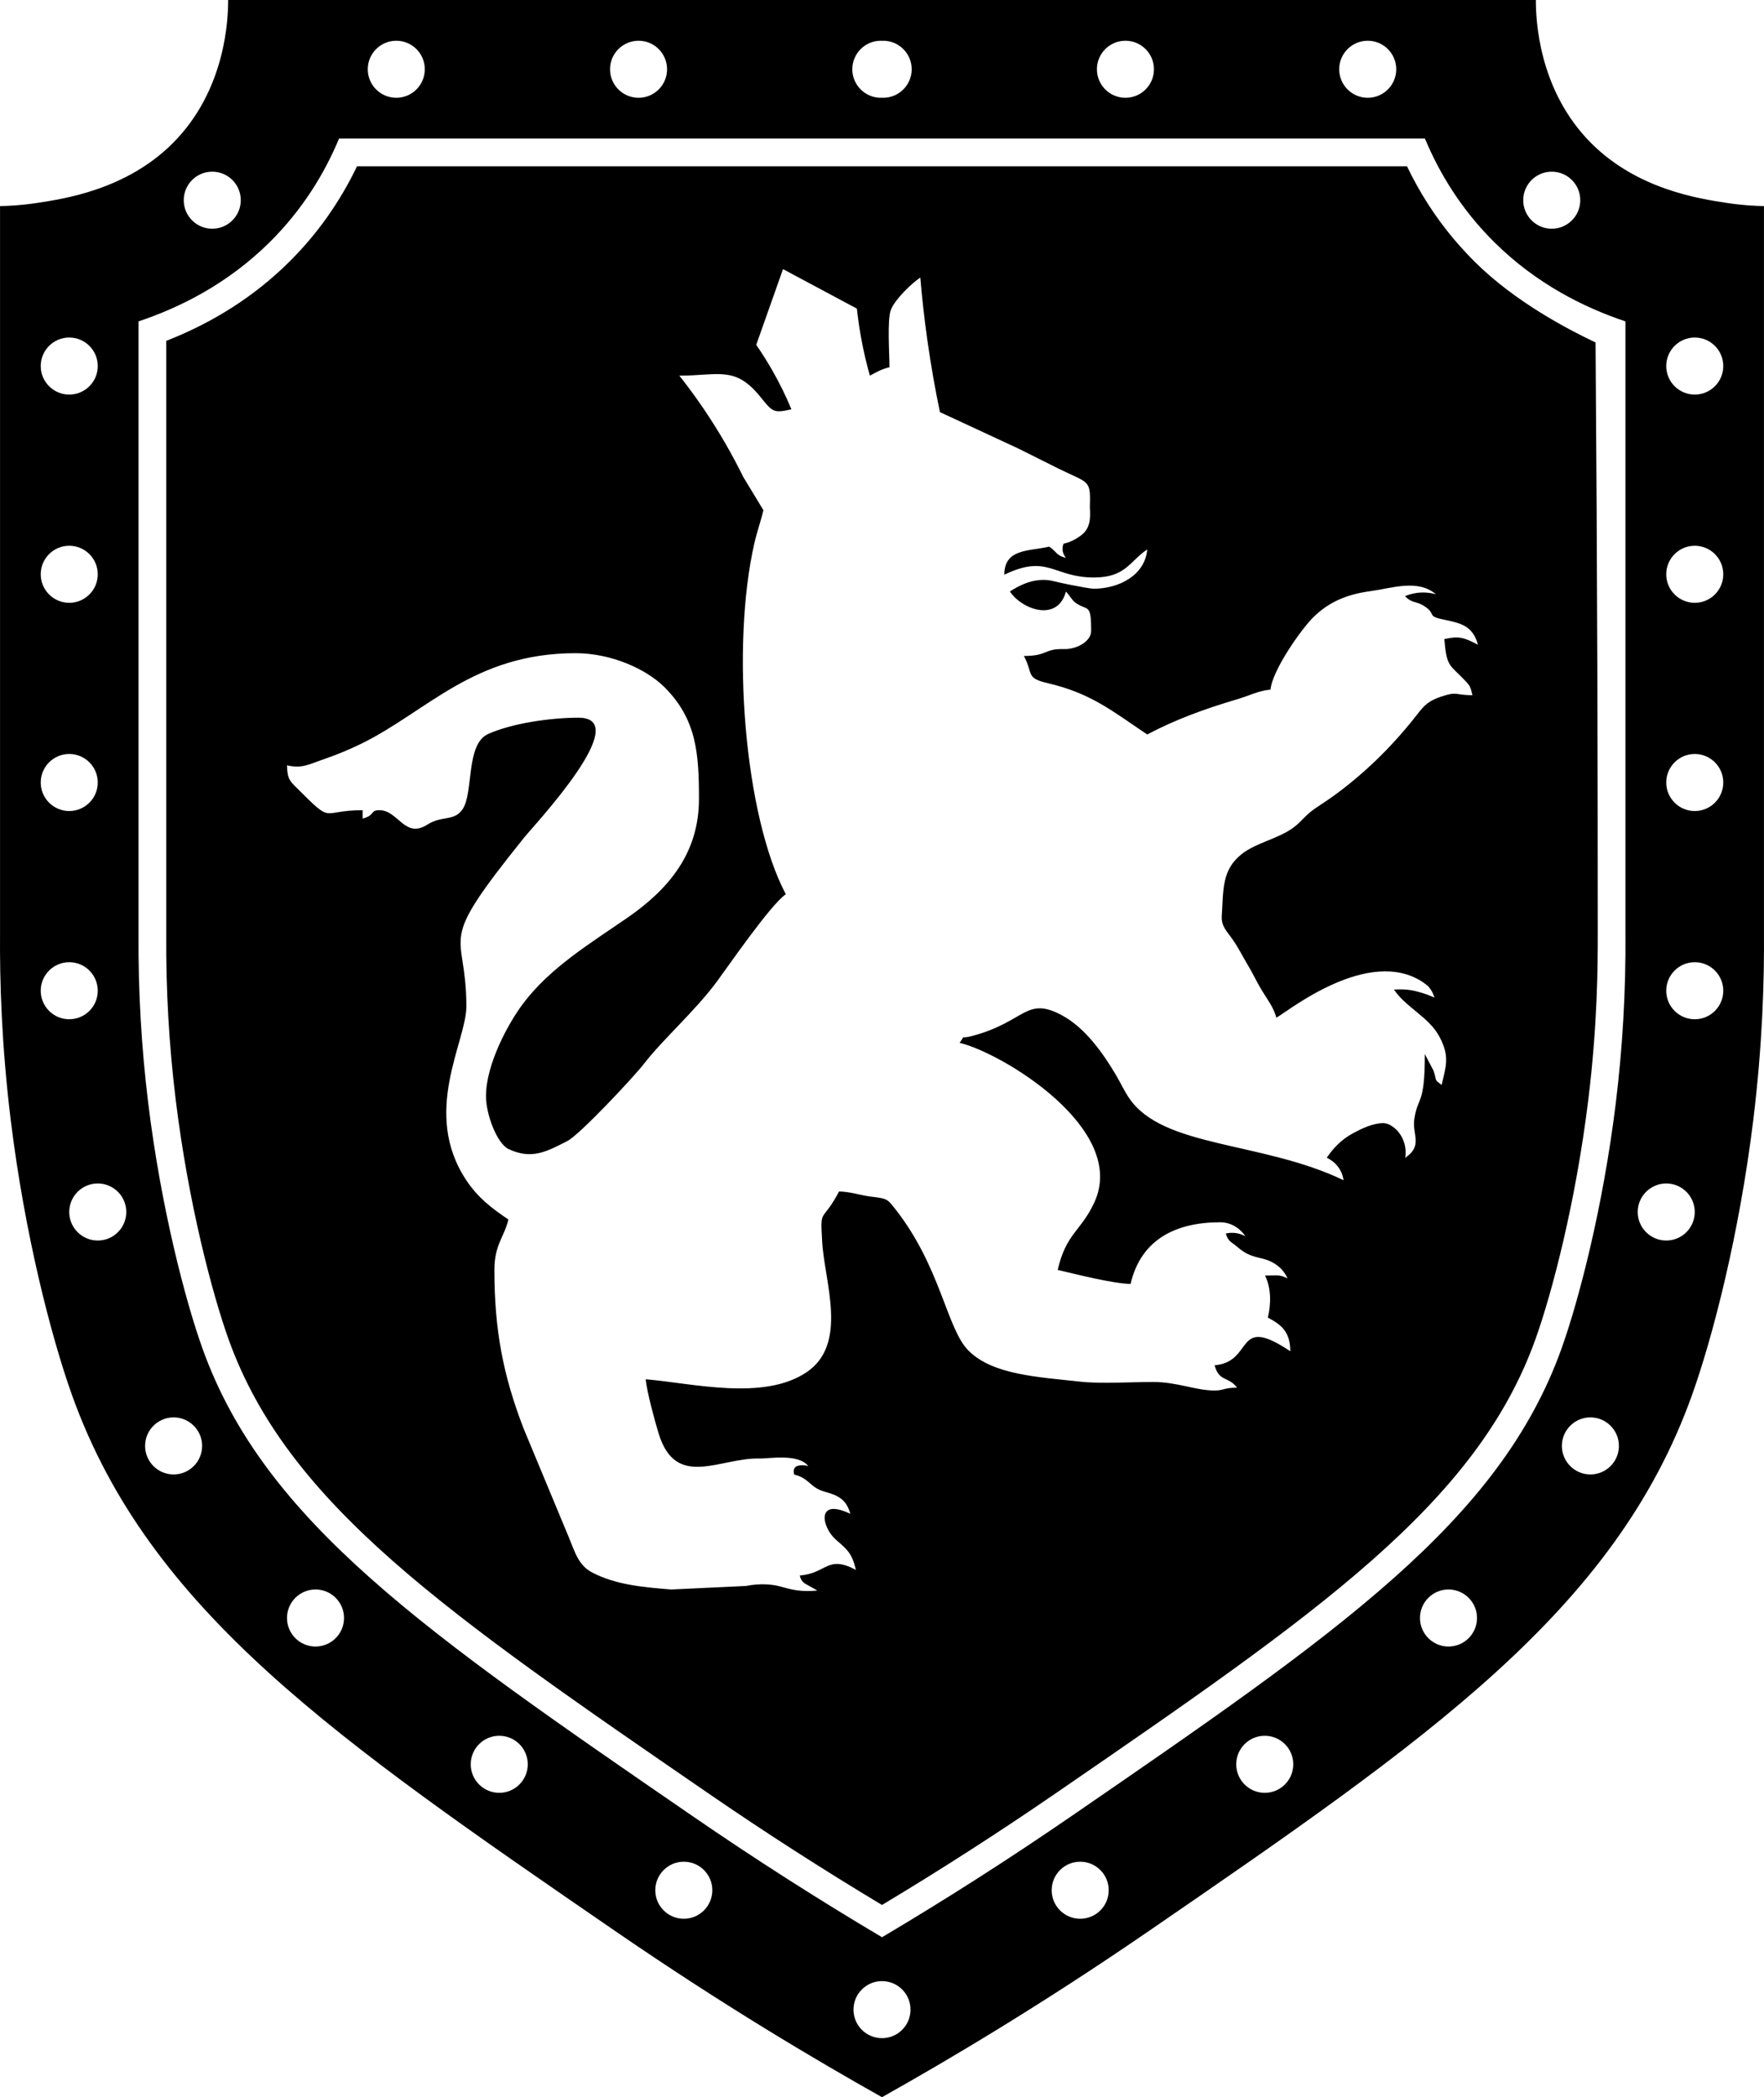 <svg xmlns="http://www.w3.org/2000/svg" xmlns:xlink="http://www.w3.org/1999/xlink" id="Camada_1" x="0px" y="0px" viewBox="0 0 908.7 1080" style="enable-background:new 0 0 908.7 1080;" xml:space="preserve"><g>	<g>		<path d="M759.63,134.76c-5.75-5.72-10.79-11.73-10.8-11.73c-9.5-11.32-17.55-23.84-24.04-37.4H183.91   c-8.83,18.43-20.52,34.93-34.84,49.14c-17.68,17.55-38.98,31.23-63.43,40.76l0,305.76c-0.21,28.34,1.43,56.98,4.88,85.13   c6.5,53.01,18.71,99.47,27.18,123.16c30.43,85,112.17,141.17,247.61,234.23c28.93,19.88,58.85,39.1,89.04,57.2   c30.18-18.1,60.1-37.32,89.03-57.2C678.82,830.74,760.57,774.57,791,689.57c8.48-23.7,20.69-70.17,27.18-123.16   c4.79-39.06,4.88-68.87,4.88-85.77c-0.01-79.71-0.2-182.71-1.13-304.28C807.91,169.73,780.48,155.5,759.63,134.76z M754.6,350.37   c2.83,2.98,2.9,3.37,3.9,7.65c-9.15,0-7.53-2.21-16.43,0.83c-5.95,2.04-8.18,4.12-11.66,8.61c-11.8,15.19-25.14,28.65-40.56,40.28   c-4.51,3.4-7.37,5.23-11.93,8.28c-5.7,3.81-6.88,6.6-11.55,10.1c-7.74,5.82-19.25,7.79-26.72,13.7   c-10.29,8.15-9.4,18.29-10.26,31.65c-0.37,5.74,2.63,8,5.84,12.71c3.26,4.79,4.63,7.92,7.51,12.7c2.76,4.57,4.46,8.46,7.2,13.01   c2.66,4.4,6.34,9.15,7.51,14.15c2.94-0.78,44.17-35.49,73.13-19.71c2.97,1.62,5.12,3.58,5.12,3.58c1.92,2.1,2.81,4.37,3.25,5.84   c-2.92-1.34-5.5-2.2-7.48-2.75c-1.6-0.45-3.53-1-6.14-1.29c-1.79-0.2-4.27-0.34-7.24-0.09c6.17,9.22,17.94,14.03,23.4,24.24   c5.4,10.12,3.43,15.04,1.15,24.84c-4.22-3.09-2.28-1.89-4.19-7.36l-4.47-8.52c0,26.86-3.6,21.25-5.43,33.56   c-1.17,7.86,4.6,13.64-4.68,19.85c0.25-1.55,0.49-4.36-0.5-7.63c-1.14-3.77-3.28-6.04-3.71-6.49c-1.63-1.7-3.34-2.67-4.46-3.2   l-1.66-0.45c-0.17-0.01-0.69-0.1-0.91-0.1c-5.6,0.08-11.31,2.89-15.77,5.3c-5.74,3.1-10.09,7.61-13.41,12.57   c1.29,0.58,4.15,2.1,6.32,5.35c1.64,2.46,2.15,4.85,2.34,6.2c-42.14-20.22-93.22-16.5-110.57-42.45   c-2.5-3.73-4.39-7.88-6.81-11.96c-6.63-11.19-15.78-24.02-27.39-30.35c-18.93-10.33-18.84,3.09-46.46,10.46   c-7.02,1.87-3.1-1.14-6.55,3.56c21.33,4.97,87.18,44.24,69.33,82.33c-7,14.93-14.38,15.61-18.81,34.61   c9.55,2.22,28.19,7.01,37.54,7.22c5.33-22.89,23.24-31.76,46.19-31.76c5.97,0,10.56,3.58,12.99,7.22c-1.09-0.6-2.95-1.45-5.4-1.71   c-1.96-0.21-3.6,0.02-4.7,0.27c1.14,4.27,3.1,4.43,6.02,6.98c7.08,6.21,11.7,4.73,17.35,7.57c3.29,1.65,4.93,3.43,5.57,4.15   c1.45,1.63,2.31,3.25,2.82,4.4c-4.45-2.13-5.29-1.44-11.55-1.44c3.19,6.66,3.13,14.43,1.44,21.66   c6.63,3.51,11.55,7.07,11.55,17.32c-28.99-19.42-18.34,5.5-38.98,7.22c2.32,8.71,7.17,5.57,11.55,11.55   c-6.93,0-6.68,1.44-11.55,1.44c-9.91,0-19.04-4.37-31.71-4.38c-11.07-0.01-26.88,1-37.37-0.16c-21.73-2.41-45.16-3.45-57.67-15.96   c-11.36-11.36-14.25-43.2-37.96-73.2c-4.09-5.17-4.07-5.11-12.59-6.18c-5.23-0.66-10.34-2.49-16.15-2.62   c-8.95,16.92-9.79,7.52-8.71,25.99c1.2,20.57,13.54,52.5-7.96,67.05c-22.21,15.04-58.99,5.68-82.94,3.68   c0.51,6.14,4.67,21.47,6.67,27.98c8.93,29.01,31.63,12.19,52.12,12.84c4.22,0.13,20.03-2.76,24.94,3.94   c-1.99-0.67-3.57-0.53-4.42-0.38c-0.9,0.16-1.75,0.31-2.37,1.01c-1.19,1.33-0.51,3.47-0.43,3.7c7.76,1.81,8.16,6.79,15.72,8.82   c7.1,1.91,11.22,4.14,13.15,11.39c-17.85-8.57-14.69,6.93-7.48,13.25c5.81,5.09,8.33,6.89,10.37,15.62   c-14.84-7.85-14.84,1.72-28.87,2.89c0.1,0.66,0.43,2.1,1.62,3.32c0.44,0.45,0.9,0.77,1.29,0.99c2.03,1.14,4.06,2.27,6.09,3.41   c-1.7,0.19-4.22,0.38-7.24,0.21c-5.6-0.31-9.19-1.63-12.17-2.37c-3.93-0.98-9.68-1.66-17.41-0.17l-38.46,1.81   c-14.85-1.2-28.44-2.43-40.53-8.66c-7.26-3.74-8.95-10.36-12.18-18.14l-23.32-56.08c-10.69-27.65-15.05-51.21-15.05-81.68   c0-13.06,5.12-17,7.22-25.98c-8.72-5.84-15.78-11.31-21.68-20.19c-23.25-35.01,0.02-71.26,0.02-89.53   c0-41.1-16.89-28.96,29.86-87.07c5.3-6.59,57.06-61.62,27.88-61.62c-14.24,0-34.07,2.82-46.49,8.37   c-11.72,5.24-7.43,30.24-13.2,38.77c-4.31,6.38-10.67,3.12-18.09,7.89c-11.76,7.55-15-7.4-24.72-7.4c-5.02,0-2.03,2.56-8.66,4.33   v-4.33c-22.12,0-14.65,7.77-33.62-11.14c-3.86-3.85-5.2-4.84-5.36-11.96c7.99,1.86,11.63-0.69,19.69-3.41   c6.05-2.05,12.74-4.88,18.37-7.62c34.01-16.57,57.96-46.72,110.64-46.72c18.43,0,36.55,8.24,45.89,17.63   c16.47,16.55,17.63,34.24,17.63,57.44c0,27.87-15.52,46.43-36.94,61.22c-19,13.12-39.82,25.66-53.81,44.35   c-7.42,9.92-18.96,30.96-18.96,47.45c0,9.51,5.7,24.51,11.68,27.3c11.84,5.54,19.51,1.33,30.23-4.16   c6.36-3.25,34.26-33.01,39.54-39.86c9.67-12.52,26.13-26.96,37.34-42.06c5.84-7.87,27.92-39.98,35.67-45.17   c-21.44-40.51-28.28-128.08-16.2-180.78c1.48-6.44,3.31-11.26,4.65-17l-10.35-17.07c-5.45-11.09-12.23-23.11-20.7-35.54   c-4.08-5.98-8.19-11.54-12.26-16.68c20.17,0,28.61-5.11,41.43,10.54c6.54,7.98,6.71,9.02,16.31,6.79   c-2.61-6.27-5.87-13.11-9.97-20.26c-2.7-4.71-5.45-9.02-8.15-12.93c4.6-13,9.19-25.99,13.79-38.99   c12.69,6.78,25.37,13.56,38.06,20.34c0.49,4.55,1.16,9.35,2.05,14.37c1.3,7.3,2.91,14.04,4.64,20.15   c3.42-1.81,5.89-3.35,10.1-4.33c0-6.64-1.26-24.58,0.73-29.59c2.16-5.42,10.53-13.51,15.15-16.61   c0.86,10.28,2.05,21.05,3.63,32.27c1.85,13.07,4.05,25.43,6.47,37.03l40.42,18.77c6.74,3.37,13.47,6.75,20.21,10.1   c15.9,7.91,17.05,5.55,16.62,19.17c-0.1,3.04,0.95,8.3-1.89,12.67c-1.39,2.14-3.4,3.34-4.72,4.18c-2.69,1.73-5.25,2.5-6.96,2.87   c-0.25,0.62-0.61,1.73-0.51,3.13c0.16,2.2,1.34,3.67,1.77,4.17c-1.08-0.3-2.51-0.64-3.86-1.6c-1.43-1.02-1.95-2.26-4.81-4.17   c-10.25,2.39-23.1,0.89-23.1,14.44c22.58-10.83,25.03,1.44,46.19,1.44c16.35,0,18.33-8.35,27.43-14.44   c-1.11,13.39-14.78,20.21-27.43,20.21c-1.96,0-7.7-1.13-12.36-2.03c-7.44-1.45-8.72-2.1-11.42-2.39c-4.49-0.48-11,0.25-19.53,5.86   c6.32,9.44,24.63,15.9,28.87,0c3.53,4.06,3.19,5.17,7.25,7.19c4.33,2.16,5.74,0.4,5.74,13.02c0,5.82-7.93,9.61-13.87,9.45   c-10.64-0.3-8.25,3.54-20.77,3.54c4.85,9.17,0.85,11.34,12.04,13.95c22.51,5.24,33.19,14.23,51.48,26.48   c14.65-7.75,29.8-13.26,46.72-18.25c5.94-1.75,10.74-4.35,16.8-4.85c0.82-9.84,15.79-31.1,21.98-37.21   c8.47-8.36,18.01-11.96,29.77-13.54c10.47-1.41,24.21-6.34,33.43,1.66c-2.09-0.59-5.48-1.25-9.59-0.74   c-2.6,0.33-4.75,1.03-6.33,1.7c0.57,0.57,1.46,1.48,2.8,2.19c2.15,1.14,3.97,0.94,7.07,2.9c6.26,3.96,1.35,5.09,9.11,6.77   c9.02,1.95,15.83,2.83,18.6,13.16c-7.08-3.74-9.89-4.62-17.32-2.89C745.27,343.66,746.63,342,754.6,350.37z"></path>		<path d="M908.68,480.64c0-124.84,0-249.68,0-374.51c-4.67-0.09-11.28-0.43-19.11-1.62c-14.42-2.19-45.89-6.96-69.63-30.53   C792.16,46.41,791.16,9.21,791.18,0C678.9,0,566.63,0,454.35,0S229.8,0,117.52,0c0.01,9.21-0.98,46.41-28.76,73.98   c-23.75,23.56-55.21,28.34-69.63,30.53c-7.82,1.19-14.44,1.53-19.11,1.62c0,124.84,0,249.68,0,374.51   c-0.18,24.16,0.74,57.25,5.51,96.2c7.23,58.93,20.88,111.75,31.56,141.59c39.73,110.99,135.81,177.05,279.73,275.95   c55.61,38.21,103.81,66.71,137.53,85.62c33.71-18.92,81.92-47.41,137.53-85.62c143.92-98.89,240-164.96,279.73-275.95   c10.68-29.84,24.33-82.66,31.56-141.59C907.94,537.89,908.86,504.8,908.68,480.64z M799.36,88.41c8.11,0,14.69,6.58,14.69,14.69   c0,8.11-6.58,14.69-14.69,14.69c-8.11,0-14.69-6.58-14.69-14.69C784.67,94.99,791.25,88.41,799.36,88.41z M704.56,20.98   c8.11,0,14.69,6.58,14.69,14.69s-6.58,14.69-14.69,14.69c-8.11,0-14.69-6.58-14.69-14.69S696.45,20.98,704.56,20.98z    M579.75,20.98c8.11,0,14.69,6.58,14.69,14.69s-6.58,14.69-14.69,14.69c-8.11,0-14.69-6.58-14.69-14.69S571.64,20.98,579.75,20.98   z M453.75,20.98c0.21,0,0.4,0.05,0.6,0.06c0.2-0.01,0.39-0.06,0.6-0.06c8.11,0,14.69,6.58,14.69,14.69s-6.58,14.69-14.69,14.69   c-0.21,0-0.4-0.05-0.6-0.06c-0.2,0.01-0.4,0.06-0.6,0.06c-8.11,0-14.69-6.58-14.69-14.69S445.64,20.98,453.75,20.98z    M328.94,20.98c8.11,0,14.69,6.58,14.69,14.69s-6.58,14.69-14.69,14.69c-8.11,0-14.69-6.58-14.69-14.69S320.83,20.98,328.94,20.98   z M204.14,20.98c8.11,0,14.69,6.58,14.69,14.69s-6.58,14.69-14.69,14.69s-14.69-6.58-14.69-14.69S196.03,20.98,204.14,20.98z    M109.34,88.41c8.11,0,14.69,6.58,14.69,14.69c0,8.11-6.58,14.69-14.69,14.69c-8.11,0-14.69-6.58-14.69-14.69   C94.65,94.99,101.22,88.41,109.34,88.41z M35.67,173.82c8.11,0,14.69,6.58,14.69,14.69c0,8.11-6.58,14.69-14.69,14.69   c-8.11,0-14.69-6.58-14.69-14.69C20.98,180.4,27.56,173.82,35.67,173.82z M35.67,281.05c8.11,0,14.69,6.58,14.69,14.69   c0,8.11-6.58,14.69-14.69,14.69c-8.11,0-14.69-6.58-14.69-14.69C20.98,287.63,27.56,281.05,35.67,281.05z M35.67,388.28   c8.11,0,14.69,6.58,14.69,14.69c0,8.11-6.58,14.69-14.69,14.69c-8.11,0-14.69-6.58-14.69-14.69   C20.98,394.86,27.56,388.28,35.67,388.28z M20.98,510.2c0-8.11,6.58-14.69,14.69-14.69c8.11,0,14.69,6.58,14.69,14.69   c0,8.11-6.58,14.69-14.69,14.69C27.56,524.89,20.98,518.32,20.98,510.2z M50.36,638.84c-8.11,0-14.69-6.58-14.69-14.69   c0-8.11,6.58-14.69,14.69-14.69c8.11,0,14.69,6.58,14.69,14.69C65.05,632.26,58.48,638.84,50.36,638.84z M89.43,759.3   c-8.11,0-14.69-6.58-14.69-14.69s6.58-14.69,14.69-14.69c8.11,0,14.69,6.58,14.69,14.69S97.54,759.3,89.43,759.3z M162.53,847.92   c-8.11,0-14.69-6.58-14.69-14.69c0-8.11,6.58-14.69,14.69-14.69c8.11,0,14.69,6.58,14.69,14.69   C177.22,841.34,170.64,847.92,162.53,847.92z M257.18,923.26c-8.11,0-14.69-6.58-14.69-14.69c0-8.11,6.58-14.69,14.69-14.69   c8.11,0,14.69,6.58,14.69,14.69C271.87,916.68,265.29,923.26,257.18,923.26z M352.25,988.11c-8.11,0-14.69-6.58-14.69-14.69   c0-8.11,6.58-14.69,14.69-14.69c8.11,0,14.69,6.58,14.69,14.69C366.94,981.53,360.36,988.11,352.25,988.11z M454.35,1049.6   c-8.11,0-14.69-6.58-14.69-14.69c0-8.11,6.58-14.69,14.69-14.69c8.11,0,14.69,6.58,14.69,14.69   C469.04,1043.02,462.46,1049.6,454.35,1049.6z M556.45,988.11c-8.11,0-14.69-6.58-14.69-14.69c0-8.11,6.58-14.69,14.69-14.69   c8.11,0,14.69,6.58,14.69,14.69C571.14,981.53,564.57,988.11,556.45,988.11z M651.52,923.26c-8.11,0-14.69-6.58-14.69-14.69   c0-8.11,6.58-14.69,14.69-14.69c8.11,0,14.69,6.58,14.69,14.69C666.21,916.68,659.63,923.26,651.52,923.26z M746.17,847.92   c-8.11,0-14.69-6.58-14.69-14.69c0-8.11,6.58-14.69,14.69-14.69c8.11,0,14.69,6.58,14.69,14.69   C760.86,841.34,754.28,847.92,746.17,847.92z M819.27,759.3c-8.11,0-14.69-6.58-14.69-14.69s6.58-14.69,14.69-14.69   c8.11,0,14.69,6.58,14.69,14.69S827.39,759.3,819.27,759.3z M837.33,480.64c0.22,29.5-1.46,58.76-4.99,87.51   c-6.64,54.17-19.19,101.85-27.91,126.23c-31.98,89.35-115.16,146.5-252.96,241.19c-31.61,21.72-64.15,42.51-97.11,62.06   c-32.96-19.54-65.5-40.33-97.12-62.06c-137.8-94.69-220.98-151.85-252.96-241.19C95.55,670,83,622.31,76.36,568.15   c-3.53-28.75-5.21-58.02-4.99-86.98l0-315.67c21.07-7.04,45.8-19.2,67.65-40.88c16.94-16.81,28.2-35.41,35.64-53.28h559.37   c7.45,17.87,18.7,36.46,35.64,53.28c21.85,21.69,46.58,33.84,67.65,40.88V480.64z M858.34,638.84c-8.11,0-14.69-6.58-14.69-14.69   c0-8.11,6.58-14.69,14.69-14.69c8.11,0,14.69,6.58,14.69,14.69C873.03,632.26,866.45,638.84,858.34,638.84z M873.03,524.89   c-8.11,0-14.69-6.58-14.69-14.69c0-8.11,6.58-14.69,14.69-14.69c8.11,0,14.69,6.58,14.69,14.69   C887.72,518.32,881.14,524.89,873.03,524.89z M873.03,417.66c-8.11,0-14.69-6.58-14.69-14.69c0-8.11,6.58-14.69,14.69-14.69   c8.11,0,14.69,6.58,14.69,14.69C887.72,411.09,881.14,417.66,873.03,417.66z M873.03,310.43c-8.11,0-14.69-6.58-14.69-14.69   c0-8.11,6.58-14.69,14.69-14.69c8.11,0,14.69,6.58,14.69,14.69C887.72,303.86,881.14,310.43,873.03,310.43z M873.03,203.2   c-8.11,0-14.69-6.58-14.69-14.69c0-8.11,6.58-14.69,14.69-14.69c8.11,0,14.69,6.58,14.69,14.69   C887.72,196.63,881.14,203.2,873.03,203.2z"></path>	</g></g></svg>